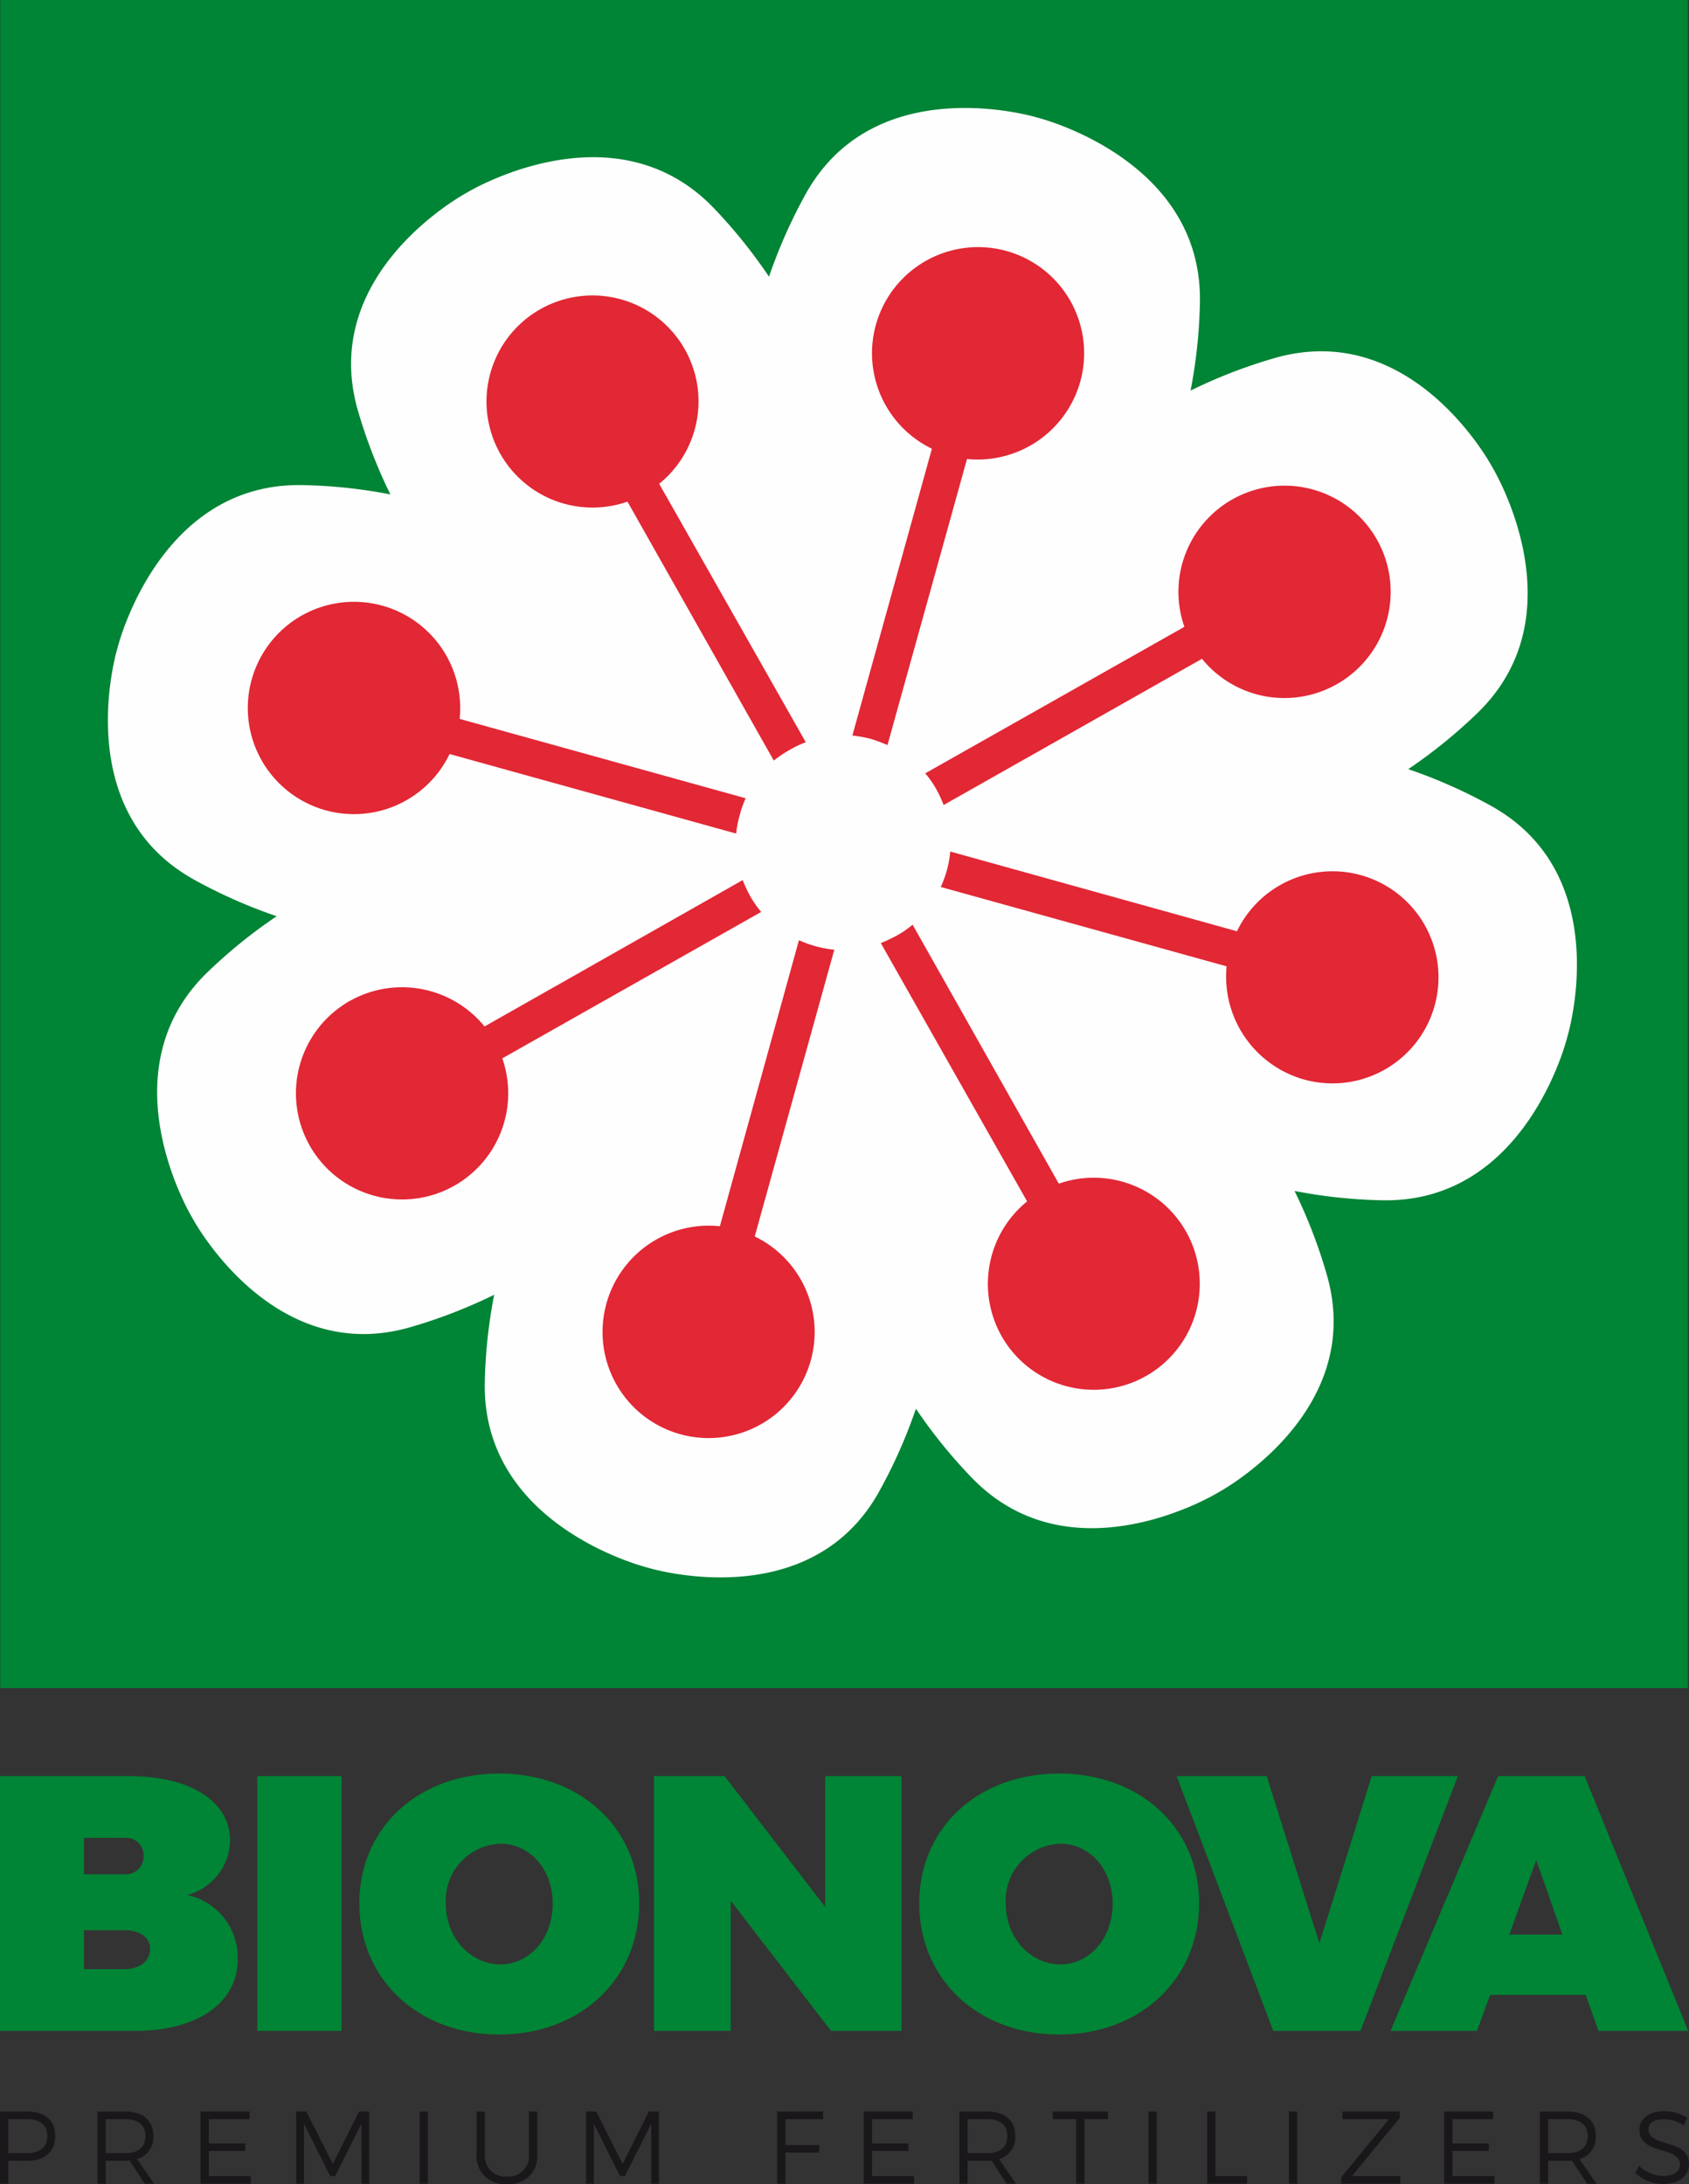 <svg xmlns="http://www.w3.org/2000/svg" width="169.507" height="219.139" viewBox="0 0 169.507 219.139">
  <rect x="0" y="0" width="169.507" height="219.139" fill="#333333" stroke="none"/>
  <g id="Symbols" transform="translate(0 -0.764)">
    <g id="Footer" transform="translate(-1115 -1208)">
      <g id="Group-48" transform="translate(1115 1208)">
        <path id="Fill-1" d="M.021,170.144H169.393V.764H.021Z" fill="#008435" fill-rule="evenodd"/>
        <g id="Group-47" transform="translate(0 0.697)">
          <path id="Fill-2" d="M149.672,80.942a51.59,51.59,0,0,0-8.341-3.7,51.012,51.012,0,0,0,6.965-5.651c10.358-10.058,1.473-24.644,1.473-24.644s-7.885-14.9-21.776-10.973a51.475,51.475,0,0,0-8.508,3.283,51.176,51.176,0,0,0,.939-8.947c.195-14.4-16.356-18.455-16.356-18.455S87.9,6.919,80.877,19.5a51.492,51.492,0,0,0-3.7,8.331,51.213,51.213,0,0,0-5.638-6.986c-10.079-10.328-24.656-1.464-24.656-1.464S31.968,27.3,35.893,41.177a51.85,51.85,0,0,0,3.286,8.5,50.975,50.975,0,0,0-8.928-.937c-14.43-.2-18.468,16.378-18.468,16.378S6.844,81.271,19.425,88.3A51.347,51.347,0,0,0,27.767,92,51.088,51.088,0,0,0,20.79,97.65C10.445,107.7,19.3,122.269,19.3,122.269s7.926,14.94,21.795,10.99a51.55,51.55,0,0,0,8.5-3.277,51.094,51.094,0,0,0-.944,8.936c-.173,14.441,16.427,18.464,16.427,18.464s16.135,4.947,23.143-7.641a51.271,51.271,0,0,0,3.7-8.325,50.942,50.942,0,0,0,5.653,6.971c10.066,10.349,24.617,1.473,24.617,1.473s14.917-7.933,10.995-21.79a51.149,51.149,0,0,0-3.267-8.506,51.013,51.013,0,0,0,8.933.939c14.418.185,18.439-16.379,18.439-16.379s4.972-16.162-7.618-23.181Z" fill="#fefefe" fill-rule="evenodd"/>
          <path id="Fill-4" d="M68.725,35.109A10.641,10.641,0,1,0,62.973,50.4L77.659,76.383A11.876,11.876,0,0,1,79.268,75.3a10.061,10.061,0,0,1,1.6-.758L66.154,48.609a10.629,10.629,0,0,0,2.572-13.5" fill="#e22735" fill-rule="evenodd"/>
          <path id="Fill-6" d="M38.392,60.846A10.652,10.652,0,1,0,45.12,75.724l28.761,7.982a10.289,10.289,0,0,1,.365-1.875,9.967,9.967,0,0,1,.587-1.669L46.13,72.2a10.669,10.669,0,0,0-7.738-11.357" fill="#e22735" fill-rule="evenodd"/>
          <path id="Fill-8" d="M35.125,100.488a10.651,10.651,0,1,0,15.285,5.774L76.391,91.569a10.693,10.693,0,0,1-1.1-1.584,13.692,13.692,0,0,1-.756-1.61L48.629,103.06a10.683,10.683,0,0,0-13.5-2.572" fill="#e22735" fill-rule="evenodd"/>
          <path id="Fill-10" d="M60.865,130.849a10.644,10.644,0,1,0,14.88-6.717L83.73,95.358a11.182,11.182,0,0,1-3.548-.952l-7.935,28.7a10.659,10.659,0,0,0-11.382,7.739" fill="#e22735" fill-rule="evenodd"/>
          <path id="Fill-12" d="M100.51,134.116a10.639,10.639,0,1,0,5.752-15.283L91.588,92.848a9.738,9.738,0,0,1-1.572,1.085,14.556,14.556,0,0,1-1.62.758l14.685,25.922a10.66,10.66,0,0,0-2.57,13.5" fill="#e22735" fill-rule="evenodd"/>
          <path id="Fill-14" d="M130.893,108.388a10.641,10.641,0,1,0-6.752-14.88l-28.775-8a10.255,10.255,0,0,1-.341,1.89,11.57,11.57,0,0,1-.609,1.668L123.1,97.027a10.731,10.731,0,0,0,7.788,11.361" fill="#e22735" fill-rule="evenodd"/>
          <path id="Fill-16" d="M134.159,68.718a10.65,10.65,0,1,0-15.295-5.756l-26.008,14.7a9.8,9.8,0,0,1,1.1,1.572,12.483,12.483,0,0,1,.745,1.608L120.631,66.17a10.65,10.65,0,0,0,13.527,2.548" fill="#e22735" fill-rule="evenodd"/>
          <path id="Fill-18" d="M108.406,38.391a10.645,10.645,0,1,0-14.88,6.7L85.543,73.874a11.3,11.3,0,0,1,1.877.34c.549.17,1.134.39,1.647.609l7.981-28.7a10.7,10.7,0,0,0,11.358-7.735" fill="#e22735" fill-rule="evenodd"/>
          <path id="Fill-20" d="M15.067,195.6c0-1.13-1.023-1.857-2.59-1.857H8.427v3.9h4.05c1.567,0,2.59-.805,2.59-2.043m-.659-9.335a1.745,1.745,0,0,0-1.931-1.789H8.427v3.652h4.05a1.783,1.783,0,0,0,1.931-1.863m8.683-1.533a5.755,5.755,0,0,1-4.3,5.473,6.407,6.407,0,0,1,5.066,6.456c0,4.375-4.047,7.182-10.284,7.182H0V178.276H12.951c6.161,0,10.14,2.549,10.14,6.456" fill="#008435" fill-rule="evenodd"/>
          <path id="Fill-22" d="M25.822,203.843H34.28V178.276H25.822Z" fill="#008435" fill-rule="evenodd"/>
          <path id="Fill-24" d="M44.745,191.079c0,3.5,2.555,6.09,5.473,6.09s5.25-2.586,5.25-6.09-2.333-6.015-5.25-6.015a5.693,5.693,0,0,0-5.473,6.015m19.405-.039c0,7.587-5.91,13.168-14.043,13.168s-14.041-5.545-14.041-13.168c0-7.582,5.906-13.016,14.041-13.016S64.151,183.5,64.151,191.04" fill="#008435" fill-rule="evenodd"/>
          <path id="Fill-25" d="M72.715,178.276l10.1,13.13v-13.13h7.658v25.567H83.4L73.336,190.787v13.056h-7.7V178.276Z" fill="#008435" fill-rule="evenodd"/>
          <path id="Fill-26" d="M100.939,191.079c0,3.5,2.555,6.09,5.473,6.09s5.251-2.586,5.251-6.09-2.336-6.015-5.251-6.015a5.692,5.692,0,0,0-5.473,6.015m19.406-.039c0,7.587-5.91,13.168-14.044,13.168s-14.043-5.545-14.043-13.168c0-7.582,5.907-13.016,14.043-13.016s14.044,5.472,14.044,13.016" fill="#008435" fill-rule="evenodd"/>
          <path id="Fill-27" d="M127.125,178.276l5.289,16.78,5.253-16.78h8.644l-9.774,25.567h-8.751l-9.7-25.567Z" fill="#008435" fill-rule="evenodd"/>
          <path id="Fill-28" d="M156.8,194.182l-2.625-7.481-2.7,7.481Zm2.339,6.051h-9.591l-1.316,3.61h-8.68l10.8-25.566h8.68l10.394,25.566h-9.008Z" fill="#008435" fill-rule="evenodd"/>
          <path id="Fill-29" d="M4.749,214.384c0-1.107-.755-1.686-2.059-1.686H.828v3.414H2.69c1.3,0,2.059-.59,2.059-1.728m.8-.02c0,1.593-1.035,2.514-2.824,2.514H.828v2.3H0v-7.241H2.721c1.79,0,2.824.89,2.824,2.432" fill="#1a171b" fill-rule="evenodd"/>
          <path id="Fill-30" d="M12.537,216.113c1.314,0,2.058-.59,2.058-1.728,0-1.107-.745-1.686-2.058-1.686H10.612v3.414Zm1.987,3.062L13,216.857c-.144.01-.3.021-.465.021H10.612v2.3H9.785v-7.242h2.752c1.81,0,2.855.89,2.855,2.432a2.262,2.262,0,0,1-1.634,2.337l1.707,2.473Z" fill="#1a171b" fill-rule="evenodd"/>
          <path id="Fill-31" d="M25.042,211.933v.766H20.955v2.431h3.652v.755H20.955v2.524h4.221v.765H20.127v-7.241Z" fill="#1a171b" fill-rule="evenodd"/>
          <path id="Fill-32" d="M30.75,211.933l2.648,5.256,2.638-5.256h1.014v7.241h-.765l-.011-6.02-2.638,5.255h-.5l-2.628-5.255v6.02h-.786v-7.241Z" fill="#1a171b" fill-rule="evenodd"/>
          <path id="Fill-33" d="M42.117,219.175h.828v-7.241h-.828Z" fill="#1a171b" fill-rule="evenodd"/>
          <path id="Fill-34" d="M50.888,218.451a2.044,2.044,0,0,0,2.2-2.255v-4.263h.828V216.2a2.774,2.774,0,0,1-3.031,3.01,2.785,2.785,0,0,1-3.052-3.01v-4.263h.828V216.2a2.059,2.059,0,0,0,2.224,2.255" fill="#1a171b" fill-rule="evenodd"/>
          <path id="Fill-35" d="M59.835,211.933l2.649,5.256,2.637-5.256h1.014v7.241h-.766l-.011-6.02-2.638,5.255h-.5L59.6,213.154v6.02h-.786v-7.241Z" fill="#1a171b" fill-rule="evenodd"/>
          <path id="Fill-36" d="M82.6,211.933v.766H78.825v2.6h3.383v.756H78.825v3.123H78v-7.241Z" fill="#1a171b" fill-rule="evenodd"/>
          <path id="Fill-37" d="M91.6,211.933v.766H87.513v2.431h3.652v.755H87.513v2.524h4.221v.765H86.685v-7.241Z" fill="#1a171b" fill-rule="evenodd"/>
          <path id="Fill-38" d="M99.037,216.113c1.314,0,2.058-.59,2.058-1.728,0-1.107-.744-1.686-2.058-1.686H97.112v3.414Zm1.987,3.062L99.5,216.857c-.144.01-.3.021-.465.021H97.112v2.3h-.828v-7.242h2.753c1.81,0,2.855.89,2.855,2.432a2.261,2.261,0,0,1-1.634,2.337l1.706,2.473Z" fill="#1a171b" fill-rule="evenodd"/>
          <path id="Fill-39" d="M111.2,211.933v.766h-2.369v6.475H108V212.7h-2.358v-.766Z" fill="#1a171b" fill-rule="evenodd"/>
          <path id="Fill-40" d="M115.265,219.175h.828v-7.241h-.828Z" fill="#1a171b" fill-rule="evenodd"/>
          <path id="Fill-41" d="M121.978,211.933v6.476h3.176v.765h-4v-7.241Z" fill="#1a171b" fill-rule="evenodd"/>
          <path id="Fill-42" d="M129.363,219.175h.828v-7.241h-.828Z" fill="#1a171b" fill-rule="evenodd"/>
          <path id="Fill-43" d="M140.483,211.933v.642l-4.8,5.835h4.851l-.01.765H134.6v-.641l4.8-5.835h-4.666v-.766Z" fill="#1a171b" fill-rule="evenodd"/>
          <path id="Fill-44" d="M149.854,211.933v.766h-4.087v2.431h3.652v.755h-3.652v2.524h4.221v.765h-5.049v-7.241Z" fill="#1a171b" fill-rule="evenodd"/>
          <path id="Fill-45" d="M157.291,216.113c1.314,0,2.058-.59,2.058-1.728,0-1.107-.744-1.686-2.058-1.686h-1.925v3.414Zm1.987,3.062-1.521-2.317c-.144.01-.3.021-.465.021h-1.925v2.3h-.828v-7.242h2.753c1.81,0,2.855.89,2.855,2.432a2.262,2.262,0,0,1-1.634,2.337l1.708,2.473Z" fill="#1a171b" fill-rule="evenodd"/>
          <path id="Fill-46" d="M166.982,212.709c-.932,0-1.542.372-1.542.993,0,1.883,4.077.9,4.067,3.528,0,1.2-1.066,1.976-2.618,1.976a4.133,4.133,0,0,1-2.773-1.107l.373-.714a3.636,3.636,0,0,0,2.41,1.014c1.045,0,1.7-.424,1.7-1.127.011-1.935-4.066-.911-4.066-3.508,0-1.137,1-1.862,2.5-1.862a4.285,4.285,0,0,1,2.3.672l-.352.735a3.807,3.807,0,0,0-2-.6" fill="#1a171b" fill-rule="evenodd"/>
        </g>
      </g>
    </g>
  </g>
</svg>
